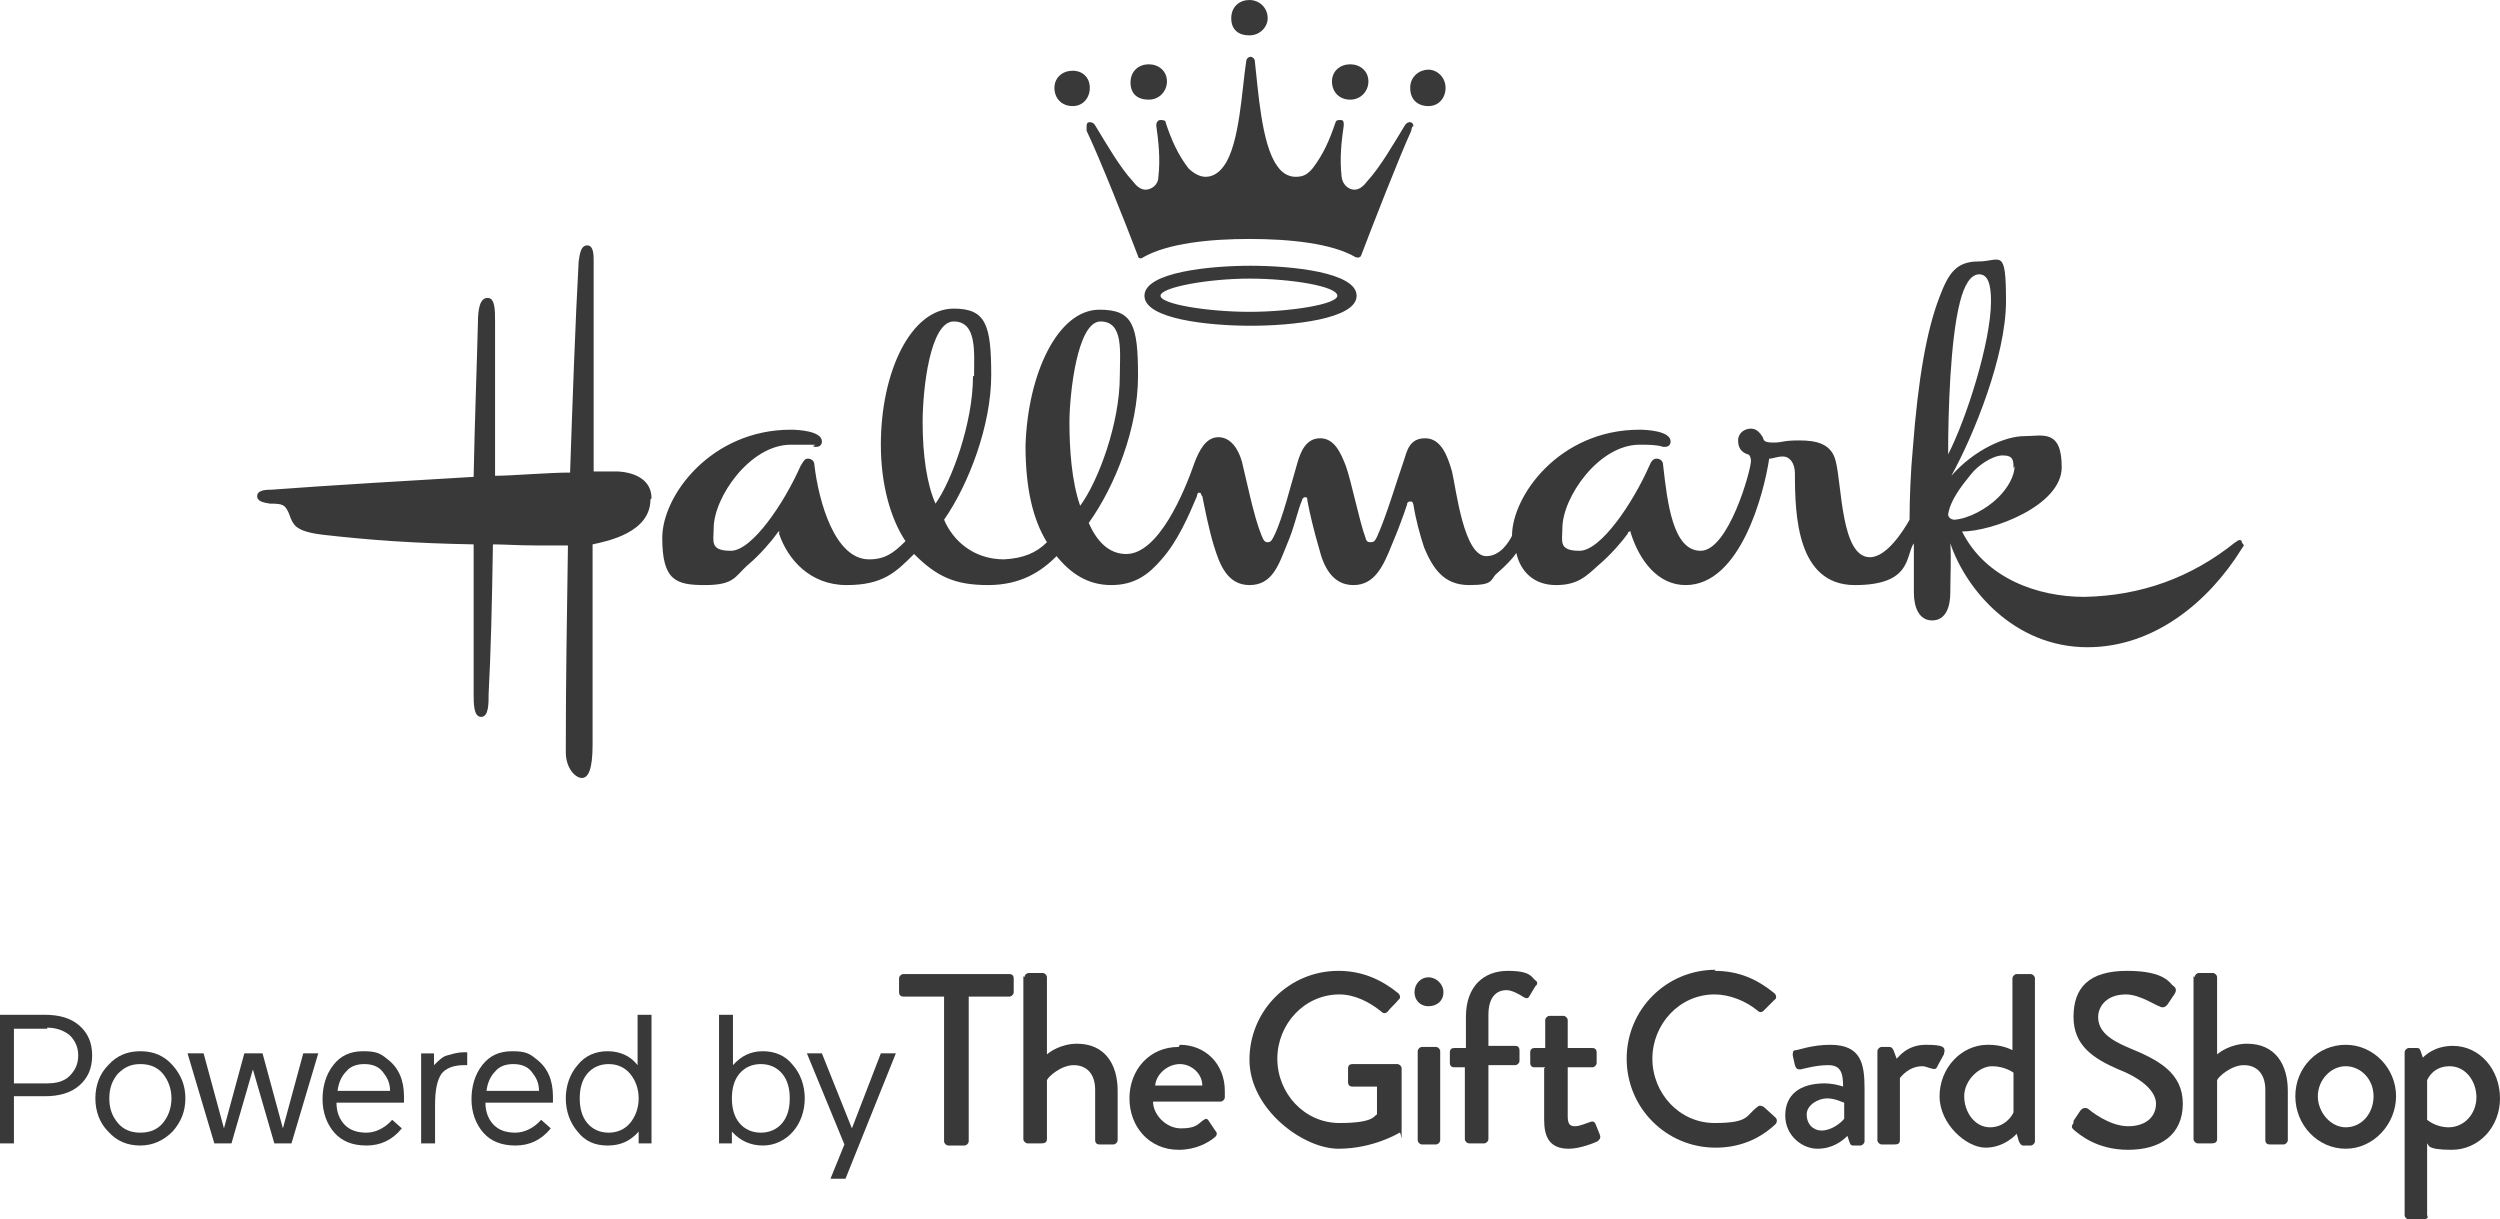<?xml version="1.0" encoding="UTF-8"?>
<svg id="Layer_1" data-name="Layer 1" xmlns="http://www.w3.org/2000/svg" version="1.1" viewBox="0 0 233.3 113.8">
  <defs>
    <style>
      .cls-1 {
        fill: #383938;
        stroke-width: 0px;
      }
    </style>
  </defs>
  <path class="cls-1" d="M90.8,35.1c0,4.4-2,9.8-3.5,11.9-.8-1.8-1.2-4.5-1.2-7.6s.7-9.4,2.9-9.4,1.9,2.9,1.9,5.1M104.5,35.1c0,4.4-2,9.8-3.7,12.1-.8-2.3-1-5.3-1-7.8s.7-9.4,2.9-9.4,1.8,2.9,1.8,5.1M124.8,27.6c0,.8-4.4,1.5-8.2,1.5s-8.3-.7-8.3-1.5,4.5-1.6,8.3-1.6,8.2.7,8.2,1.6M188,43.5c0,.9-.6,2-1.5,2.9-1.1,1.1-2.8,2-4.1,2.1-.3,0-.6-.2-.6-.5.2-1.3,1.2-2.6,2.1-3.7.6-.8,2-1.8,3-1.8s1,.5,1,1.2M60.8,46.5c0-1.7-1.5-2.4-3.1-2.5-.8,0-1.5,0-2.3,0v-8.6c0-4,0-8.1,0-11,0-.6,0-1.5-.6-1.5s-.7.8-.8,1.5c-.3,5.3-.6,13.8-.8,19.7-2,0-5.5.3-7,.3,0-3.7,0-7.3,0-10.6v-3.7c0-1.2,0-2.3-.7-2.3s-.9,1-.9,2.3c-.1,4.1-.3,9.1-.4,14.4-5.1.3-13.6.8-18.9,1.2-.7,0-1.3.1-1.3.6s.6.6,1.2.7c.6,0,1.1,0,1.4.3.5.6.4,1.1.9,1.7.5.6,1.8.8,2.6.9,4.4.5,8.5.8,14.1.9v7.6c0,2.4,0,4.4,0,6.3,0,1,0,2.2.7,2.2s.7-1.2.7-2.2c.2-3.8.3-7.7.4-13.9,1,0,2.4.1,3.9.1s2.3,0,3.1,0c-.1,7.2-.2,12.2-.2,19.3,0,1.5.9,2.4,1.5,2.4s1-.8,1-3.1c0-6.3,0-11.6,0-18.7,1.4-.3,5.4-1.1,5.4-4.2M126.6,27.6c0-2.2-6.1-2.8-9.9-2.8s-9.9.6-9.9,2.8,6.1,2.8,9.9,2.8,9.9-.6,9.9-2.8M101.7,8.2c0-1-.7-1.6-1.6-1.6s-1.7.6-1.7,1.6.7,1.7,1.7,1.7,1.6-.8,1.6-1.7M209.2,50.6c0-.1,0-.2-.2-.2s-.3.2-.4.2c-4.1,3.3-8.8,5-14.1,5.1-4.3,0-9.2-1.7-11.4-6.1,2.8,0,9.3-2.4,9.3-6s-1.8-2.9-3.5-2.9-4.6,1.2-6.8,3.7c2.1-3.8,5.1-11.2,5.1-16.3s-.5-3.7-2.6-3.7-2.8,1.2-3.6,3.3c-1.2,3.1-2,7.6-2.5,14.2-.2,2.1-.3,4.7-.3,6.6-.5.9-2.1,3.5-3.7,3.5-2.7,0-2.6-6.7-3.2-9-.4-1.6-1.8-1.9-3.4-1.9s-1.5.2-2.4.2-.9-.2-1-.5c-.2-.3-.5-.8-1.1-.8s-1.2.4-1.2,1.1.3,1.1.9,1.3c.2,0,.3.4.3.6,0,.9-2.1,8.4-4.7,8.4s-3.1-4.5-3.5-8c0-.4-.3-.6-.6-.6s-.5.2-.7.7c-1.5,3.4-4.5,7.9-6.5,7.9s-1.6-.9-1.6-2.1c0-2.9,3.4-7.8,7.2-7.8.8,0,1.6,0,2.2.2,0,0,.1,0,.2,0,.3,0,.5-.2.5-.5,0-1-2.3-1.1-2.9-1.1-7.5,0-11.9,6.2-11.9,9.9-.3.6-1.1,1.9-2.4,1.9-2.1,0-2.8-6.2-3.2-7.9-.4-1.4-1-3.1-2.5-3.1s-1.7,1.2-2,2.1c-.7,2-1.6,5.1-2.5,7.1-.2.4-.3.5-.6.5s-.4-.1-.5-.5c-.5-1.3-1.3-5.2-1.8-6.6-.5-1.3-1.1-2.6-2.4-2.6s-1.8,1.2-2.1,2.2c-.6,2-1.4,5.3-2.2,6.9-.2.4-.3.6-.6.6s-.4-.2-.6-.7c-.7-1.7-1.4-5.2-1.8-6.8-.3-1.1-1-2.3-2.2-2.3-1.2,0-1.8,1.3-2.2,2.3-1,2.9-3.4,8.6-6.4,8.6-1.7,0-2.8-1.3-3.5-2.9,2.5-3.5,4.6-8.9,4.6-13.7s-.5-6.2-3.6-6.2c-3.9,0-6.7,6-6.9,12.7,0,4,.7,6.9,2,9-1,1-2.2,1.5-4,1.6-2.9,0-4.8-1.8-5.6-3.7,2.3-3.3,4.4-8.8,4.4-13.5s-.5-6.2-3.5-6.2c-4,0-6.8,5.9-6.8,12.7,0,3.7.9,6.9,2.3,9-1.1,1.1-1.9,1.7-3.4,1.7-3.2,0-4.7-5.4-5.1-8.8,0-.4-.3-.6-.6-.6s-.4.2-.7.7c-1.5,3.4-4.5,7.9-6.5,7.9s-1.6-.9-1.6-2.1c0-2.9,3.4-7.8,7.2-7.8s1.6,0,2.2.2h.2c.3,0,.5-.2.5-.5,0-1-2.3-1.1-2.9-1.1-7.4,0-12,6.1-12,10.1s1.3,4.4,4,4.4,2.8-.8,3.9-1.8c1.2-1,2.3-2.3,2.8-3,0,0,.1-.2.2-.2s0,0,0,.2c.8,2.4,2.9,4.8,6.3,4.8s4.6-1.2,6.3-2.9c2.1,2.1,3.8,2.9,6.9,2.9s5-1.3,6.4-2.7c1.3,1.6,2.9,2.7,5.1,2.7s3.5-1,4.7-2.4c1.5-1.7,2.5-4,3.3-5.9,0-.2.1-.4.3-.3.1,0,.1.3.2.3.2,1,.6,3.1,1.1,4.7.5,1.6,1.2,3.6,3.3,3.6s2.7-1.8,3.5-3.8c.7-1.6,1-3.2,1.4-4.1,0-.1.1-.3.3-.3s.2.1.2.3c.2,1.1.6,2.8,1.1,4.5.4,1.6,1.2,3.4,3.2,3.4s2.8-1.8,3.6-3.8c.6-1.4,1.1-2.8,1.4-3.7,0-.2.1-.3.3-.3s.2,0,.3.3c.2,1.3.6,2.8,1,4,.8,1.9,1.8,3.5,4.2,3.5s1.9-.5,2.6-1.1c.8-.7,1.4-1.3,1.8-1.9.4,1.8,1.7,3,3.7,3s2.8-.8,3.9-1.8c1.2-1,2.3-2.3,2.8-3,0,0,0-.2.2-.2s0,0,.1.2c.8,2.5,2.5,4.8,5.1,4.8,5.1,0,7.3-8.5,7.8-11.8.4,0,.7-.2,1.3-.2s1.1.6,1.1,1.6c0,3.9.2,10.4,5.6,10.4s4.7-2.8,5.5-3.9c0,1,0,1.5,0,2.3s0,1.4,0,2.3c0,1.4.5,2.6,1.7,2.6,1.3,0,1.7-1.3,1.7-2.6,0-1.5.1-3.1,0-4.6,1.4,4.2,5.9,9.7,12.8,9.7,6.2,0,11.3-4.2,14.4-9.2,0,0,.2-.3.2-.3h0ZM108.9,7.6c0-1-.8-1.6-1.7-1.6s-1.7.6-1.7,1.7.7,1.6,1.7,1.6,1.7-.8,1.7-1.7M131.9,11.8c0-.3-.2-.4-.3-.4s-.3,0-.5.3c-1.1,1.8-2.3,3.9-3.5,5.2-.3.4-.7.8-1.2.8s-1.1-.4-1.2-1.2c-.2-1.8,0-3.4.2-4.8,0-.3,0-.5-.3-.5s-.4,0-.5.3c-.5,1.5-1.1,2.9-2.1,4.2-.5.6-.9.8-1.6.8s-1.3-.4-1.7-1c-1.5-2-1.8-7.3-2.1-9.8,0-.2-.2-.4-.4-.4s-.4.2-.4.4c-.4,2.5-.6,7.8-2.1,9.8-.5.7-1.1,1-1.7,1s-1.2-.4-1.6-.8c-1-1.3-1.6-2.7-2.1-4.2,0-.3-.3-.3-.5-.3-.3,0-.4.3-.4.5.2,1.4.4,3.1.2,4.8,0,.8-.7,1.2-1.2,1.2s-.9-.4-1.2-.8c-1.2-1.3-2.4-3.4-3.5-5.2-.1-.2-.3-.3-.5-.3s-.3.1-.3.4,0,.3,0,.4c1.2,2.5,3.7,8.8,4.8,11.7,0,.2.3.3.5.1,2.3-1.3,6.2-1.7,9.9-1.7s7.7.4,9.9,1.7c.3.1.4,0,.5-.1,1.1-2.9,3.6-9.3,4.7-11.7,0-.2.1-.3.1-.4M118.3,1.7c0-1-.8-1.7-1.7-1.7s-1.7.6-1.7,1.7.7,1.6,1.7,1.6,1.7-.8,1.7-1.6M127.7,7.6c0-1-.8-1.6-1.7-1.6s-1.7.6-1.7,1.6.7,1.7,1.7,1.7,1.7-.8,1.7-1.7M134.9,8.2c0-1-.8-1.7-1.6-1.7s-1.7.6-1.7,1.7.7,1.7,1.7,1.7,1.6-.8,1.6-1.7M185.8,28.1c0,3.8-2.3,11-4,14.3,0-4,.2-10.7,1.1-14.2.4-1.6,1-2.6,1.8-2.6s1.1.9,1.1,2.5"/>
  <g>
    <g>
      <path class="cls-1" d="M88.1,93h-3.8c-.3,0-.4-.2-.4-.4v-1.3c0-.2.2-.4.4-.4h9.9c.3,0,.4.2.4.4v1.3c0,.2-.2.4-.4.4h-3.8v13.5c0,.2-.2.4-.4.4h-1.5c-.2,0-.4-.2-.4-.4v-13.5Z"/>
      <path class="cls-1" d="M95.6,91.2c0-.2.2-.4.4-.4h1.3c.2,0,.4.2.4.4v7.2c.2-.2,1.3-1,2.8-1,2.6,0,3.8,1.9,3.8,4.4v4.6c0,.2-.2.4-.4.4h-1.3c-.3,0-.4-.2-.4-.4v-4.7c0-1.5-.8-2.3-2-2.3s-2.4,1.1-2.5,1.4v5.5c0,.3-.2.4-.5.4h-1.3c-.2,0-.4-.2-.4-.4v-15.2Z"/>
      <path class="cls-1" d="M110.1,97.5c2.4,0,4.2,1.8,4.2,4.3s0,.5,0,.6c0,.2-.2.4-.4.4h-6.3c0,1.2,1.2,2.5,2.6,2.5s1.6-.4,2-.7c.3-.2.4-.3.6,0l.6.9c.2.2.2.4,0,.6-.7.6-1.9,1.2-3.4,1.2-2.8,0-4.6-2.2-4.6-4.8s1.8-4.8,4.6-4.8ZM112.2,101.3c0-1.1-1-2-2.1-2s-2.2.9-2.3,2h4.5Z"/>
      <path class="cls-1" d="M124.9,90.6c2.2,0,4,.8,5.6,2.1.2.2.2.5,0,.6-.3.4-.7.7-1,1.1-.2.2-.4.2-.6,0-1.1-.9-2.5-1.6-3.9-1.6-3.3,0-5.8,2.8-5.8,6s2.5,6,5.8,6,3.2-.7,3.5-.8v-2.6h-2.3c-.3,0-.4-.2-.4-.4v-1.3c0-.3.2-.4.4-.4h4.2c.2,0,.4.2.4.4,0,1.8,0,3.7,0,5.6s0,.3-.2.4c0,0-2.4,1.5-5.7,1.5s-8.3-3.7-8.3-8.3,3.7-8.3,8.3-8.3Z"/>
      <path class="cls-1" d="M132,92.6c0-.8.6-1.4,1.3-1.4s1.4.6,1.4,1.4-.6,1.3-1.4,1.3-1.3-.6-1.3-1.3ZM132.3,98.1c0-.2.2-.4.4-.4h1.3c.2,0,.4.2.4.4v8.3c0,.2-.2.4-.4.4h-1.3c-.2,0-.4-.2-.4-.4v-8.3Z"/>
      <path class="cls-1" d="M136.8,99.6h-1.1c-.3,0-.4-.2-.4-.4v-1c0-.3.2-.4.4-.4h1.1v-2.9c0-2.9,1.7-4.3,3.9-4.3s2.2.6,2.6.9c.2.1.2.4,0,.5l-.6,1c-.1.2-.3.2-.6,0-.3-.2-1-.6-1.5-.6-1,0-1.7.7-1.7,2.3v2.9h2.5c.3,0,.4.2.4.4v1c0,.2-.2.4-.4.4h-2.5v6.9c0,.2-.2.4-.4.4h-1.4c-.2,0-.4-.2-.4-.4v-6.9Z"/>
      <path class="cls-1" d="M144.2,99.6h-1c-.3,0-.4-.2-.4-.4v-1c0-.3.2-.4.4-.4h1v-2.6c0-.2.2-.4.4-.4h1.3c.2,0,.4.2.4.4v2.6h2.3c.3,0,.4.2.4.4v1c0,.2-.2.4-.4.4h-2.3v4.6c0,.8.3.9.7.9s1.1-.3,1.4-.4c.3-.1.4,0,.5.2l.4,1c.1.3,0,.4-.2.6-.2.1-1.6.7-2.7.7-1.8,0-2.3-1.1-2.3-2.7v-4.8Z"/>
      <path class="cls-1" d="M160,90.6c2.3,0,4,.8,5.6,2.1.2.2.2.5,0,.6l-1,1c-.2.2-.4.2-.6,0-1.1-.9-2.6-1.5-4-1.5-3.3,0-5.8,2.8-5.8,6s2.5,6,5.8,6,2.9-.7,4-1.5c.2-.2.4-.1.6,0l1.1,1c.2.2.1.5,0,.6-1.6,1.5-3.5,2.2-5.6,2.2-4.6,0-8.3-3.7-8.3-8.3s3.7-8.3,8.3-8.3Z"/>
      <path class="cls-1" d="M170.2,101.1c1,0,1.8.3,1.8.3,0-1.4-.3-2-1.4-2s-2.1.3-2.6.4c-.3,0-.4-.1-.5-.4l-.2-.9c0-.3,0-.5.3-.5.2,0,1.5-.5,3.2-.5,2.9,0,3.2,1.8,3.2,4.1v4.9c0,.2-.2.4-.4.4h-.6c-.2,0-.3,0-.4-.3l-.2-.6c-.5.5-1.4,1.2-2.8,1.2s-3-1.2-3-3.1,1.3-3,3.7-3ZM170,105.5c.9,0,1.8-.7,2.1-1.1v-1.5c-.1,0-.8-.4-1.6-.4s-1.9.6-1.9,1.5.6,1.5,1.4,1.5Z"/>
      <path class="cls-1" d="M175.2,98.1c0-.2.2-.4.4-.4h.7c.2,0,.3.1.4.3l.3.8c.2-.2,1-1.3,2.7-1.3s1.9.2,1.7.9l-.6,1.1c-.1.3-.3.3-.6.2-.1,0-.5-.2-.8-.2-1.3,0-2,1-2.1,1.1v5.8c0,.4-.3.4-.6.4h-1.1c-.2,0-.4-.2-.4-.4v-8.3Z"/>
      <path class="cls-1" d="M185.6,97.5c1.2,0,2,.4,2.2.5v-6.7c0-.2.2-.4.4-.4h1.3c.2,0,.4.2.4.4v15.2c0,.2-.2.4-.4.4h-.7c-.2,0-.3-.2-.4-.4l-.2-.7s-1.1,1.3-2.9,1.3-4.3-2.2-4.3-4.8,2-4.8,4.5-4.8ZM185.7,105.2c1.4,0,2.1-1.1,2.2-1.4v-3.7s-.8-.6-2-.6-2.6,1.3-2.6,2.8,1,2.9,2.4,2.9Z"/>
      <path class="cls-1" d="M193.5,104.6c.2-.3.4-.6.6-.9.2-.3.5-.4.8-.2.1.1,1.9,1.6,3.7,1.6s2.6-1,2.6-2.1-1.2-2.3-3.5-3.2c-2.3-1-4.2-2.2-4.2-4.9s1.4-4.3,5-4.3,4,1.2,4.3,1.4c.2.1.4.4.1.8-.2.3-.4.6-.6.9-.2.3-.5.4-.8.2-.2,0-1.8-1.1-3.1-1.1-1.9,0-2.6,1.2-2.6,2.1,0,1.3,1,2.1,2.9,2.9,2.7,1.1,5,2.3,5,5.2s-2.1,4.3-5.1,4.3-4.6-1.5-5-1.8c-.2-.2-.4-.3-.1-.7Z"/>
      <path class="cls-1" d="M204.8,91.2c0-.2.2-.4.4-.4h1.3c.2,0,.4.2.4.4v7.2c.2-.2,1.3-1,2.8-1,2.6,0,3.8,1.9,3.8,4.4v4.6c0,.2-.2.4-.4.4h-1.3c-.3,0-.4-.2-.4-.4v-4.7c0-1.5-.8-2.3-2-2.3s-2.4,1.1-2.5,1.4v5.5c0,.3-.2.4-.5.4h-1.3c-.2,0-.4-.2-.4-.4v-15.2Z"/>
      <path class="cls-1" d="M218.9,97.5c2.6,0,4.7,2.2,4.7,4.8s-2.1,4.9-4.7,4.9-4.7-2.2-4.7-4.9,2.1-4.8,4.7-4.8ZM218.9,105.2c1.5,0,2.6-1.3,2.6-2.9s-1.2-2.8-2.6-2.8-2.6,1.3-2.6,2.8,1.2,2.9,2.6,2.9Z"/>
      <path class="cls-1" d="M226.6,113.4c0,.3-.2.4-.5.4h-1.3c-.2,0-.4-.2-.4-.4v-15.2c0-.2.2-.4.4-.4h.7c.2,0,.3,0,.4.3l.2.6c.2-.2,1.1-1.1,2.8-1.1,2.5,0,4.4,2.2,4.4,4.9s-2,4.8-4.5,4.8-2.1-.5-2.3-.6v6.9ZM228.5,105.2c1.5,0,2.6-1.3,2.6-2.8s-1-2.9-2.5-2.9-2,1.1-2.1,1.3v3.7s.8.7,2,.7Z"/>
    </g>
    <path class="cls-1" d="M4.2,102.3H1.3v4.4H0v-12h4.2c1.3,0,2.4.3,3.2,1,.8.7,1.2,1.6,1.2,2.8s-.4,2.1-1.2,2.8-1.9,1-3.2,1ZM4.4,96H1.3v5.1h3.1c.9,0,1.6-.2,2.1-.7s.8-1.1.8-1.9-.3-1.4-.8-1.9c-.5-.4-1.2-.7-2.1-.7Z"/>
    <path class="cls-1" d="M13.1,106.9c-1.2,0-2.2-.4-3-1.3-.8-.8-1.2-1.9-1.2-3.1s.4-2.3,1.2-3.1c.8-.9,1.8-1.3,3-1.3s2.2.4,3,1.3c.8.9,1.2,1.9,1.2,3.1s-.4,2.2-1.2,3.1c-.8.8-1.8,1.3-3,1.3ZM13.1,105.7c.9,0,1.6-.3,2.1-.9.5-.6.8-1.4.8-2.3s-.3-1.7-.8-2.3c-.5-.6-1.2-.9-2.1-.9s-1.5.3-2.1.9c-.5.6-.8,1.3-.8,2.3s.3,1.7.8,2.3c.5.6,1.2.9,2.1.9Z"/>
    <path class="cls-1" d="M19,98.3l1.9,7,1.9-7h1.7l1.9,7,1.9-7h1.4l-2.5,8.4h-1.6l-2-6.9-2,6.9h-1.6l-2.5-8.4h1.4Z"/>
    <path class="cls-1" d="M37.7,102.3v.6h-6.3c0,.9.3,1.6.8,2.1s1.2.7,2,.7,1.7-.4,2.4-1.2l.9.8c-.9,1.1-2,1.6-3.3,1.6s-2.3-.4-3-1.2c-.7-.8-1.1-1.9-1.1-3.1s.3-2.3,1-3.2c.7-.9,1.6-1.3,2.8-1.3s1.6.2,2.2.7c1.1.8,1.6,2,1.6,3.5ZM34,99.3c-.7,0-1.3.2-1.7.7-.4.4-.7,1-.8,1.8h4.9c0-.8-.3-1.3-.7-1.8s-1-.7-1.7-.7Z"/>
    <path class="cls-1" d="M43.6,98.2v1.2c0,0-.2,0-.3,0-1,0-1.7.3-2.1.8-.4.6-.6,1.5-.6,2.9v3.6h-1.3v-8.4h1.2v1.1c.4-.4.8-.8,1.2-.9s.9-.3,1.6-.3.3,0,.4,0Z"/>
    <path class="cls-1" d="M51.6,102.3v.6h-6.3c0,.9.3,1.6.8,2.1s1.2.7,2,.7,1.7-.4,2.4-1.2l.9.8c-.9,1.1-2,1.6-3.3,1.6s-2.3-.4-3-1.2c-.7-.8-1.1-1.9-1.1-3.1s.3-2.3,1-3.2c.7-.9,1.6-1.3,2.8-1.3s1.6.2,2.2.7c1.1.8,1.6,2,1.6,3.5ZM47.9,99.3c-.7,0-1.3.2-1.7.7-.4.4-.7,1-.8,1.8h4.9c0-.8-.3-1.3-.7-1.8s-1-.7-1.7-.7Z"/>
    <path class="cls-1" d="M56.7,98.1c1.1,0,2.1.4,2.8,1.3v-4.7h1.3v12h-1.2v-1.1c-.8.9-1.7,1.3-2.9,1.3s-2.1-.4-2.8-1.3c-.7-.8-1.1-1.9-1.1-3.1s.4-2.3,1.1-3.1c.7-.9,1.7-1.3,2.8-1.3ZM54.8,100.2c-.5.6-.7,1.4-.7,2.3s.2,1.7.7,2.3c.5.6,1.2.9,2,.9s1.5-.3,2-.9c.5-.6.8-1.4.8-2.3s-.3-1.7-.8-2.3c-.5-.6-1.2-.9-2-.9s-1.5.3-2,.9Z"/>
    <path class="cls-1" d="M68.3,105.6v1.1h-1.2v-12h1.3v4.7c.8-.9,1.7-1.3,2.8-1.3s2.1.4,2.8,1.3c.7.8,1.1,1.9,1.1,3.1s-.4,2.3-1.1,3.1c-.7.8-1.7,1.3-2.8,1.3s-2.1-.4-2.9-1.3ZM73,104.8c.5-.6.7-1.4.7-2.3s-.2-1.7-.7-2.3c-.5-.6-1.2-.9-2-.9s-1.5.3-2,.9c-.5.6-.7,1.4-.7,2.3s.2,1.7.7,2.3c.5.6,1.2.9,2,.9s1.5-.3,2-.9Z"/>
    <path class="cls-1" d="M83.6,98.3l-4.7,11.7h-1.4l1.3-3.2-3.5-8.5h1.4l2.8,7,2.7-7h1.4Z"/>
  </g>
</svg>